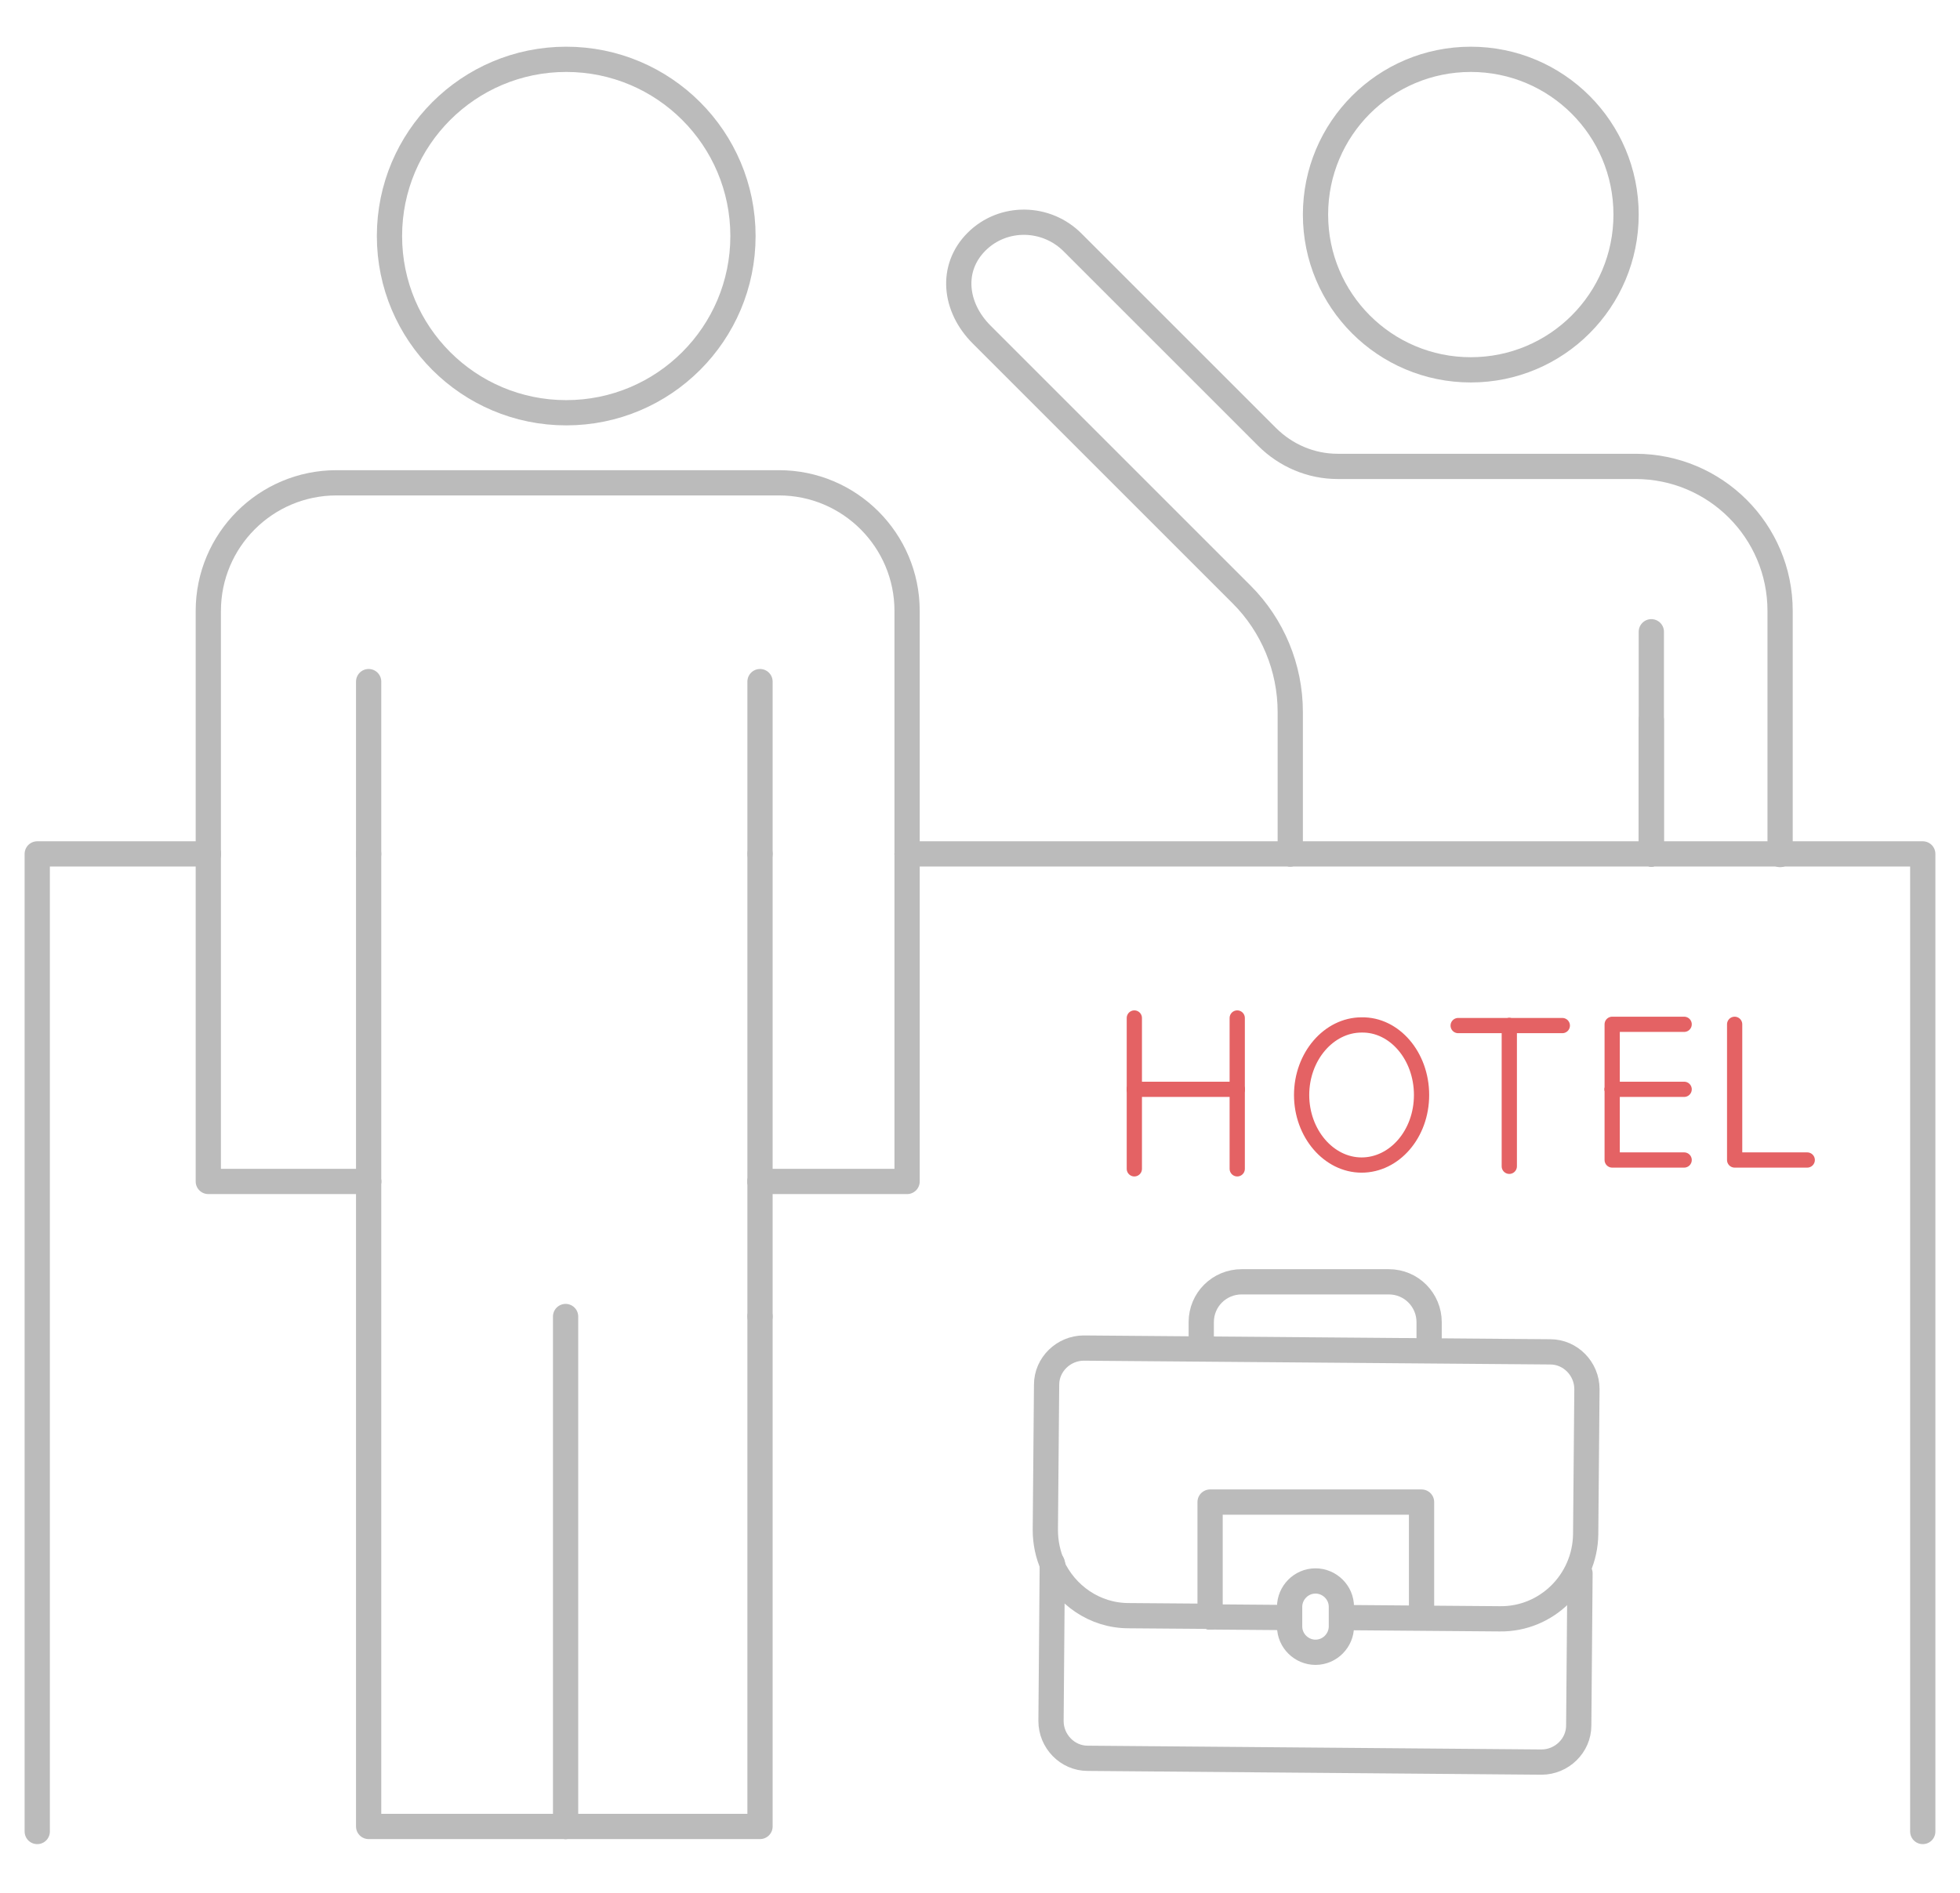 <?xml version="1.0" encoding="utf-8"?>
<!-- Generator: Adobe Illustrator 24.0.0, SVG Export Plug-In . SVG Version: 6.00 Build 0)  -->
<svg version="1.1" id="Layer_1" xmlns="http://www.w3.org/2000/svg" xmlns:xlink="http://www.w3.org/1999/xlink" x="0px" y="0px"
	 viewBox="0 0 310.5 300" style="enable-background:new 0 0 310.5 300;" xml:space="preserve">
<style type="text/css">
	.st0{fill:none;stroke:#BBBBBB;stroke-width:4;stroke-linecap:round;stroke-linejoin:round;stroke-miterlimit:10;}
	.st1{fill:none;stroke:#E46264;stroke-width:2.414;stroke-linecap:round;stroke-linejoin:round;stroke-miterlimit:10;}
</style>
<g>
	<g>
		<path class="st0" d="M257.6,34c0-13.6-11-24.6-24.6-24.6c-13.6,0-24.6,11-24.6,24.6c0,13.6,11,24.6,24.6,24.6
			C246.6,58.6,257.6,47.6,257.6,34z"/>
		<polyline class="st0" points="261.6,114.1 261.6,128.1 261.6,135.3 		"/>
		<line class="st0" x1="261.6" y1="100.1" x2="261.6" y2="135.3"/>
		<path class="st0" d="M204.4,135.3c0-7.9,0-16.2,0-22.5c0-7-2.8-13.7-7.7-18.6l-15.4-15.4l-8.7-8.7l-9.8-9.8l-7.3-7.3
			c-4.3-4.3-5-10.5-0.8-14.7c4.2-4.2,11.1-4.1,15.3,0.2l25.9,25.9l4.8,4.8c3,3,7,4.7,11.2,4.7h3.7h34.5h6.8h2.2
			c12.6,0,22.9,10.2,22.9,22.9v31.6v7"/>
		<polyline class="st0" points="304.6,290.2 304.6,135.3 282.2,135.3 		"/>
		<line class="st0" x1="204.4" y1="135.3" x2="143.7" y2="135.3"/>
		<polyline class="st0" points="33,135.3 5.9,135.3 5.9,290.2 		"/>
		<line class="st0" x1="261.6" y1="135.3" x2="261.6" y2="135.3"/>
		<line class="st0" x1="204.4" y1="135.3" x2="261.6" y2="135.3"/>
		<line class="st0" x1="282.2" y1="135.3" x2="261.6" y2="135.3"/>
		<line class="st0" x1="166.7" y1="248.1" x2="166.7" y2="247.7"/>
		<path class="st0" d="M166.7,248.1l-0.2,24.6c0,3.2,2.6,5.9,5.8,5.9l71.9,0.6c3.2,0,5.9-2.6,5.9-5.8l0.2-24.1"/>
		<line class="st0" x1="204.3" y1="256.3" x2="191.7" y2="256.2"/>
		<path class="st0" d="M166.7,248.1c2.1,4.6,6.7,7.9,12.1,7.9l12.8,0.1"/>
		<path class="st0" d="M212.6,256.3l25,0.2c7.4,0.1,13.5-5.9,13.6-13.4l0.2-23c0-3.2-2.6-5.9-5.8-5.9l-73.9-0.6
			c-3.2,0-5.9,2.6-5.9,5.8l-0.2,23c0,2,0.4,3.9,1.2,5.7"/>
		<path class="st0" d="M226.4,213.7v-4.2c0-3.5-2.8-6.4-6.4-6.4h-23.3c-3.5,0-6.4,2.8-6.4,6.4v4.2"/>
		<polyline class="st0" points="191.7,256.2 191.7,238 225.2,238 225.2,256.2 		"/>
		<line class="st0" x1="191.7" y1="256.2" x2="191.7" y2="256.2"/>
		<path class="st0" d="M204.3,256.3v1.4c0,2.3,1.9,4.1,4.1,4.1h0c2.3,0,4.1-1.9,4.1-4.1v-3.1c0-2.3-1.9-4.1-4.1-4.1h0
			c-2.3,0-4.1,1.9-4.1,4.1V256.3"/>
		<circle class="st0" cx="89.7" cy="37.4" r="28"/>
		<path class="st0" d="M33,135.3V96.8c0-11.2,9.1-20.3,20.3-20.3h70.1c11.2,0,20.3,9.1,20.3,20.3v38.5"/>
		<polyline class="st0" points="33,135.3 33,187.2 58.4,187.2 		"/>
		<polyline class="st0" points="143.7,135.3 143.7,187.2 120.4,187.2 		"/>
		<line class="st0" x1="120.4" y1="135.3" x2="120.4" y2="108"/>
		<line class="st0" x1="120.4" y1="135.3" x2="120.4" y2="187.2"/>
		<line class="st0" x1="58.4" y1="187.2" x2="58.4" y2="135.3"/>
		<line class="st0" x1="58.4" y1="135.3" x2="58.4" y2="108"/>
		<polyline class="st0" points="58.4,187.2 58.4,289.4 89.6,289.4 		"/>
		<line class="st0" x1="120.4" y1="187.2" x2="120.4" y2="208.6"/>
		<polyline class="st0" points="120.4,208.6 120.4,289.4 89.6,289.4 		"/>
		<line class="st0" x1="89.6" y1="289.4" x2="89.6" y2="208.6"/>
	</g>
	<g>
		<line class="st1" x1="179.7" y1="172.6" x2="179.7" y2="185.2"/>
		<line class="st1" x1="179.7" y1="161.3" x2="179.7" y2="172.6"/>
		<g>
			<line class="st1" x1="196" y1="161.3" x2="196" y2="172.6"/>
			<line class="st1" x1="196" y1="172.6" x2="196" y2="185.2"/>
			<line class="st1" x1="196" y1="172.6" x2="179.7" y2="172.6"/>
			<path class="st1" d="M225.2,173.5c0,6.2-4.3,11.1-9.5,11.1c-5.2,0-9.5-5-9.5-11.1s4.3-11.1,9.5-11.1
				C220.9,162.3,225.2,167.3,225.2,173.5z"/>
			<line class="st1" x1="239.1" y1="162.5" x2="231" y2="162.5"/>
			<line class="st1" x1="247.5" y1="162.5" x2="239.1" y2="162.5"/>
			<line class="st1" x1="239.1" y1="162.5" x2="239.1" y2="184.8"/>
			<line class="st1" x1="255.4" y1="172.6" x2="266.8" y2="172.6"/>
			<polyline class="st1" points="255.4,172.6 255.4,183.8 266.8,183.8 			"/>
			<polyline class="st1" points="255.4,172.6 255.4,162.3 266.8,162.3 			"/>
			<polyline class="st1" points="274.8,162.3 274.8,183.8 286.3,183.8 			"/>
		</g>
	</g>
</g>
</svg>
